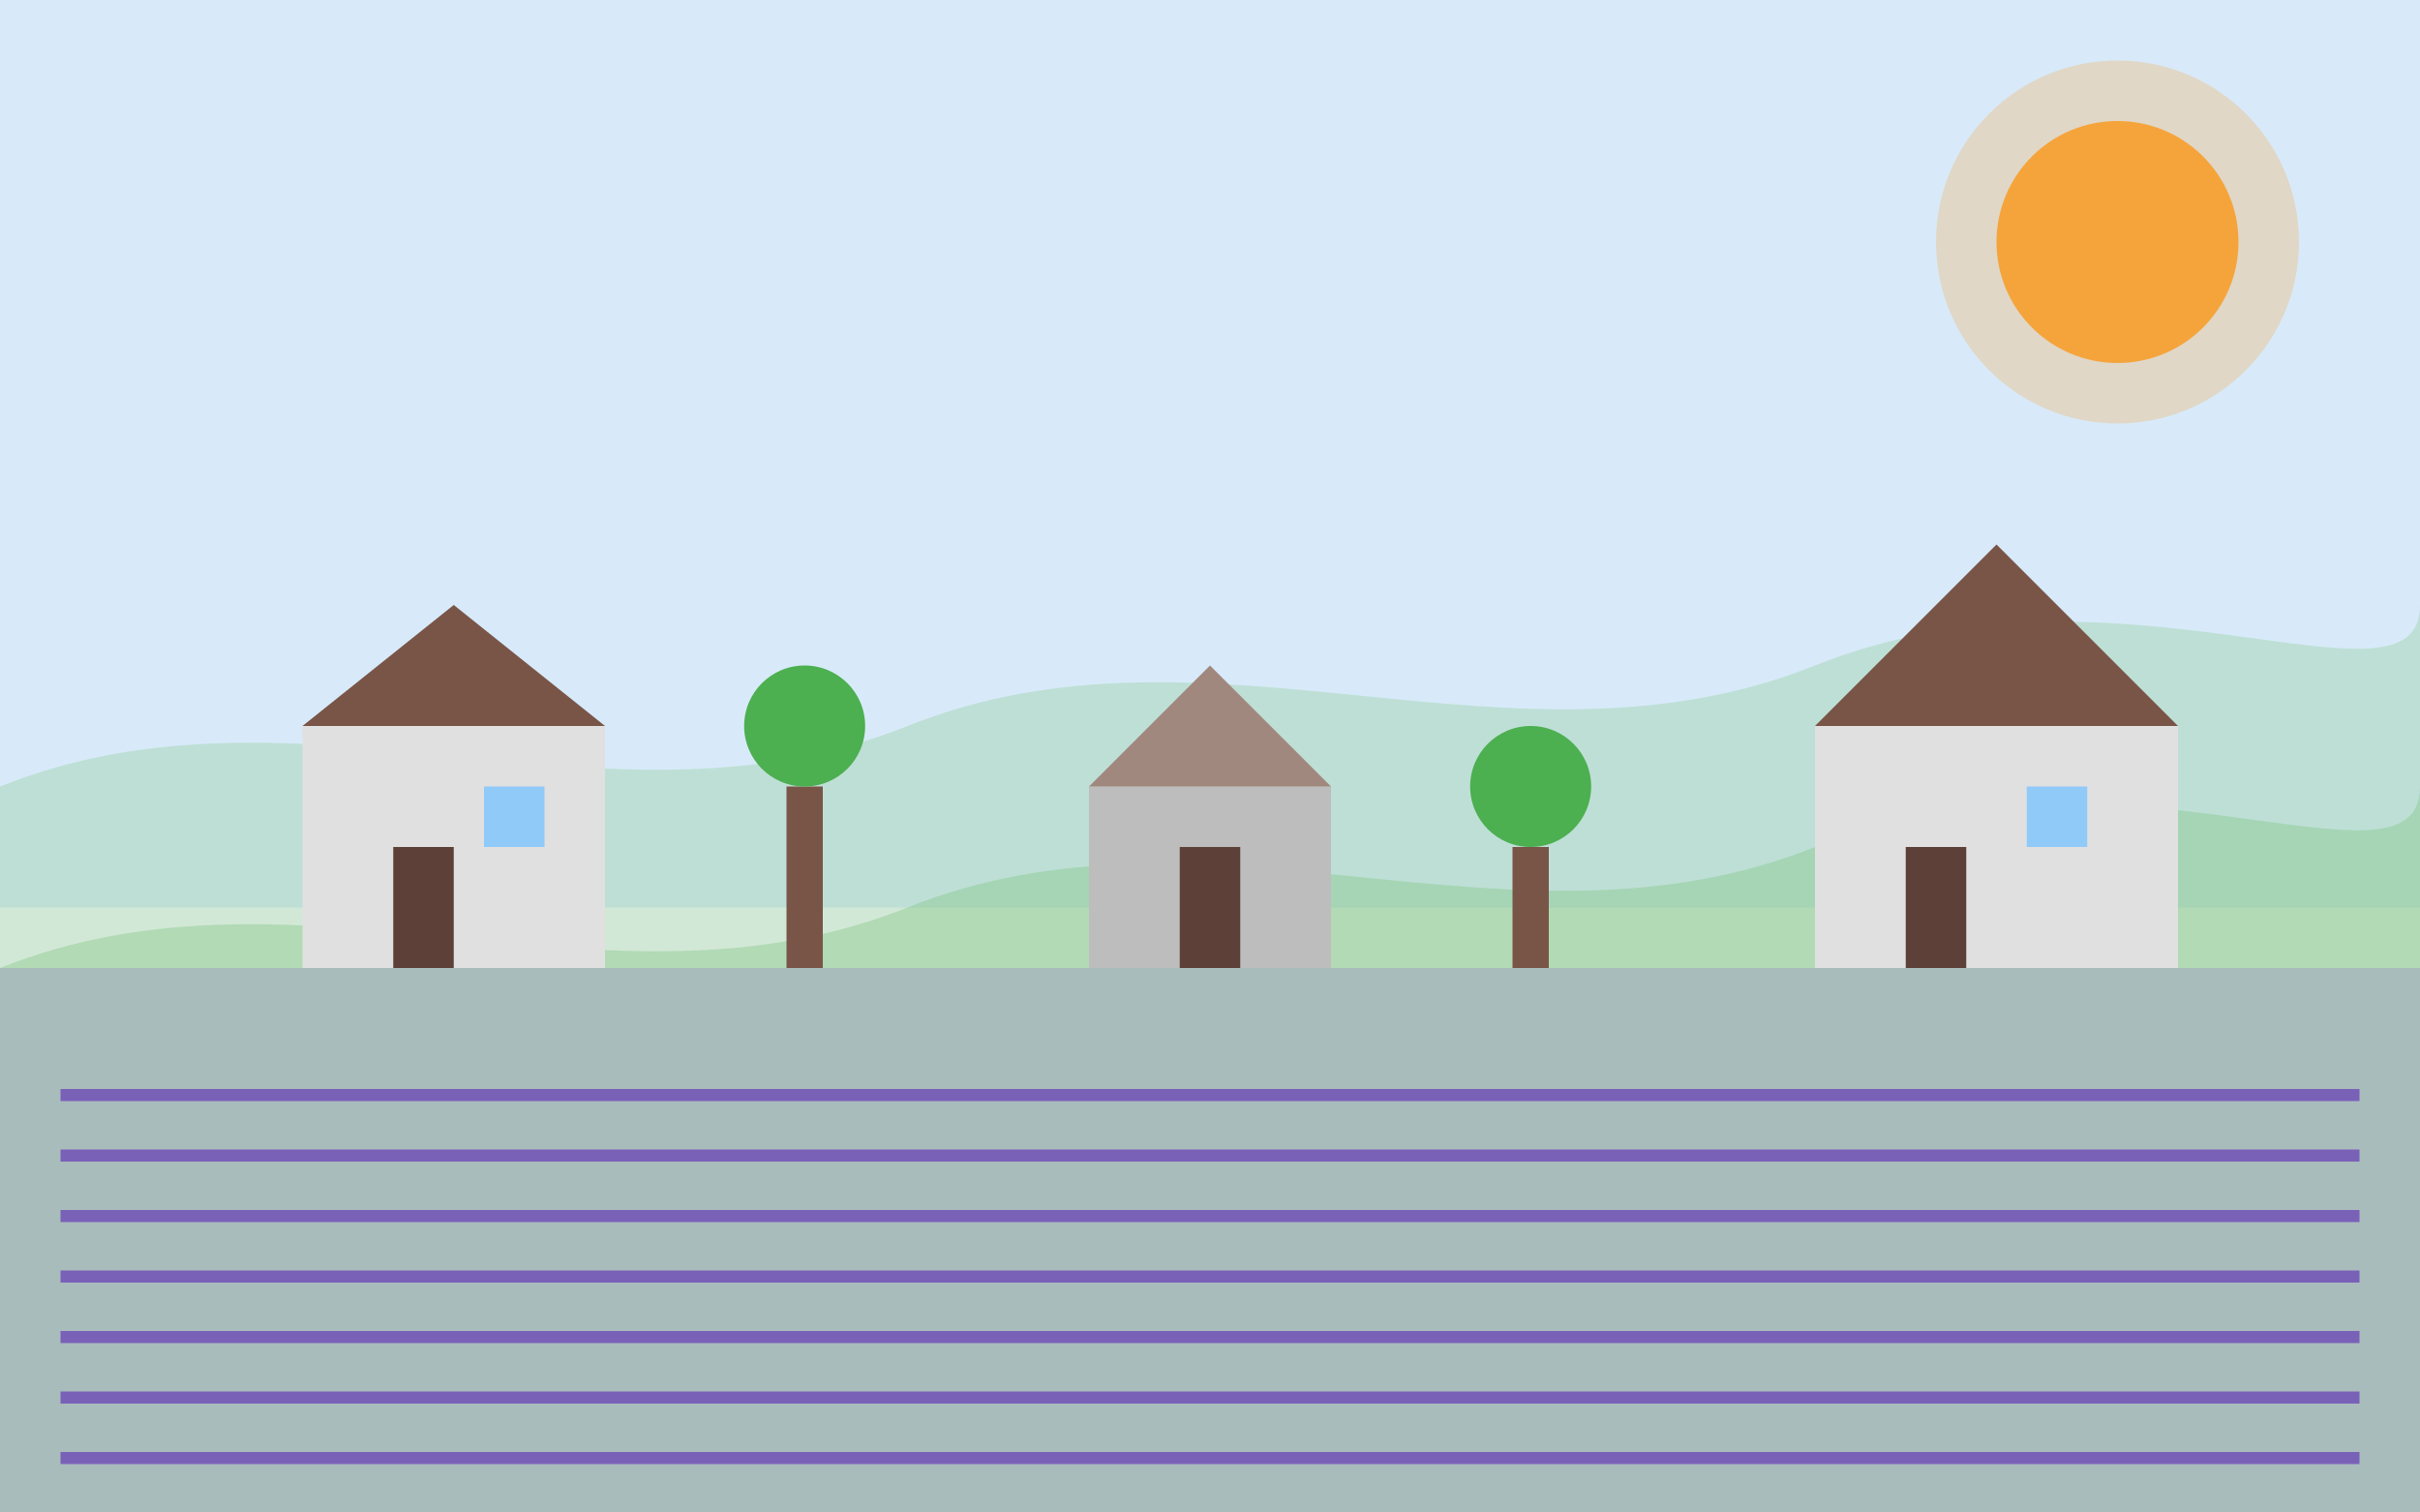 <svg width="400" height="250" viewBox="0 0 400 250" fill="none" xmlns="http://www.w3.org/2000/svg">
  <rect width="400" height="250" fill="#F5F7FA"/>
  
  <!-- Sky background -->
  <rect width="400" height="150" fill="#64B5F6" opacity="0.2"/>
  
  <!-- Rolling hills -->
  <path d="M0 130C50 110 100 140 150 120C200 100 250 130 300 110C350 90 400 120 400 100V250H0V130Z" fill="#81C784" opacity="0.3"/>
  <path d="M0 160C50 140 100 170 150 150C200 130 250 160 300 140C350 120 400 150 400 130V250H0V160Z" fill="#81C784" opacity="0.4"/>
  
  <!-- Lavender fields -->
  <rect y="160" width="400" height="90" fill="#9575CD" opacity="0.3"/>
  <g opacity="0.7">
    <!-- Lavender rows -->
    <rect x="10" y="180" width="380" height="2" fill="#673AB7"/>
    <rect x="10" y="190" width="380" height="2" fill="#673AB7"/>
    <rect x="10" y="200" width="380" height="2" fill="#673AB7"/>
    <rect x="10" y="210" width="380" height="2" fill="#673AB7"/>
    <rect x="10" y="220" width="380" height="2" fill="#673AB7"/>
    <rect x="10" y="230" width="380" height="2" fill="#673AB7"/>
    <rect x="10" y="240" width="380" height="2" fill="#673AB7"/>
  </g>
  
  <!-- Village 1 -->
  <rect x="50" y="120" width="50" height="40" fill="#E0E0E0"/>
  <path d="M50 120L75 100L100 120H50Z" fill="#795548"/>
  <rect x="65" y="140" width="10" height="20" fill="#5D4037"/>
  <rect x="80" y="130" width="10" height="10" fill="#90CAF9"/>
  
  <!-- Village 2 -->
  <rect x="180" y="130" width="40" height="30" fill="#BDBDBD"/>
  <path d="M180 130L200 110L220 130H180Z" fill="#A1887F"/>
  <rect x="195" y="140" width="10" height="20" fill="#5D4037"/>
  
  <!-- Village 3 -->
  <rect x="300" y="120" width="60" height="40" fill="#E0E0E0"/>
  <path d="M300 120L330 90L360 120H300Z" fill="#795548"/>
  <rect x="315" y="140" width="10" height="20" fill="#5D4037"/>
  <rect x="335" y="130" width="10" height="10" fill="#90CAF9"/>
  
  <!-- Trees -->
  <rect x="130" y="130" width="6" height="30" fill="#795548"/>
  <circle cx="133" cy="120" r="10" fill="#4CAF50"/>
  
  <rect x="250" y="140" width="6" height="20" fill="#795548"/>
  <circle cx="253" cy="130" r="10" fill="#4CAF50"/>
  
  <!-- Sun -->
  <circle cx="350" cy="40" r="20" fill="#FF8F00" opacity="0.7"/>
  <circle cx="350" cy="40" r="30" fill="#FF8F00" opacity="0.2"/>
</svg>
